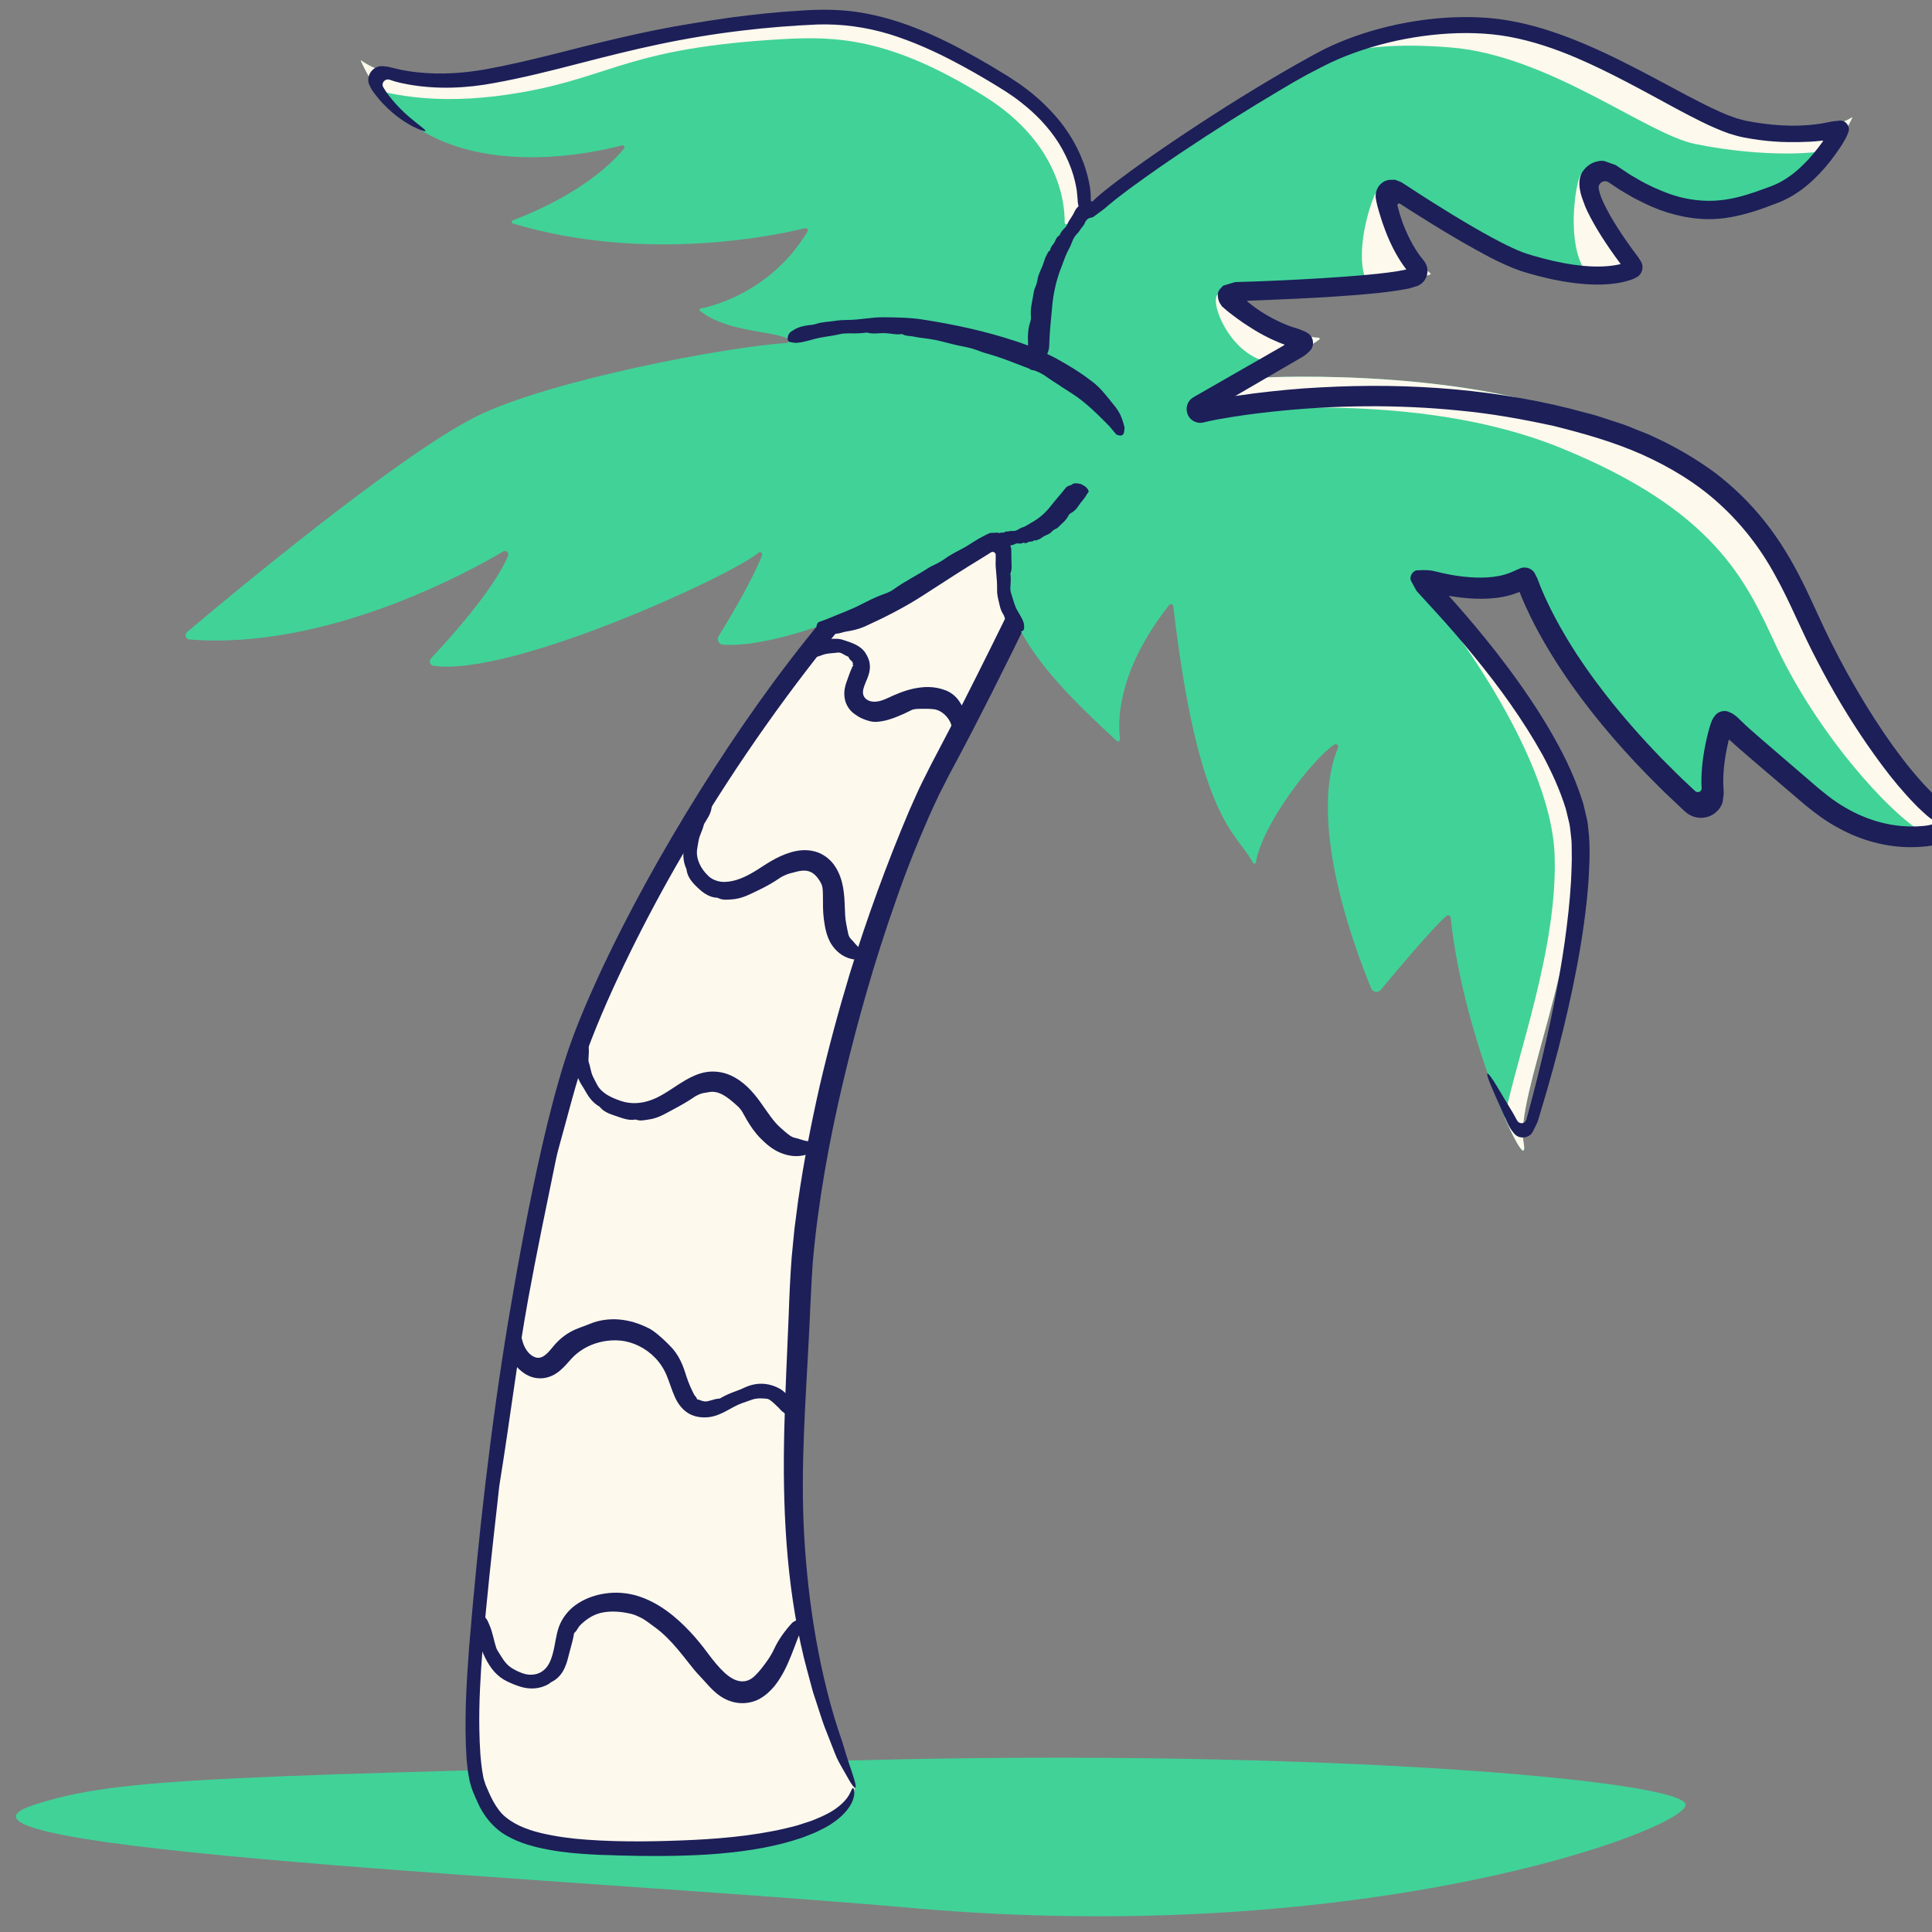 <?xml version="1.0" encoding="UTF-8"?><svg id="a" xmlns="http://www.w3.org/2000/svg" viewBox="0 0 300 300"><rect x="0" y="0" width="300" height="300" fill="#808080" stroke="none"/><path d="M261.733,280.253c0,3.822-49.426,22.266-119.965,16.032-52.214-4.614-157.886-9.112-136.477-16.032,13.561-4.383,28.144-4.326,128.221-6.921,70.791-1.835,128.221,3.098,128.221,6.921Z" fill="#41d298"/><path d="M132.721,277.626s.736,8.505-26.888,9.426-29.136-3.514-31.671-9.426c-4.351-10.147,5.613-89.934,15.199-115.919,9.586-25.986,43.33-81.659,71.73-91.494l7.495,4.263s-12.772,27.08-22.616,44.922c-9.845,17.842-21.338,57.299-22.268,81.322-.93,24.023-4.248,49.615,9.019,76.907Z" fill="#fef9ed"/><path d="M131.972,274.257c-.204-.628-.396-1.216-.596-1.83-.195-.614-.355-1.269-.601-1.993-1.805-5.129-3.086-10.444-4.049-15.839-.957-5.4-1.565-10.901-1.874-16.499-.274-5.16-.217-10.345-.016-15.485.168-4.43.448-8.888.68-13.351.255-4.462.387-8.987.689-13.26.84-9.474,2.558-18.949,4.779-28.291,2.227-9.344,4.858-18.615,8.059-27.668,1.564-4.541,3.335-9,5.258-13.368.501-1.08.978-2.177,1.499-3.244l1.613-3.169c1.147-2.14,2.292-4.285,3.408-6.439,4.465-8.618,8.724-17.321,12.886-26.067l3.49-7.392,1.787-3.826.671-1.438.334-.716.166-.357c.068-.072-.062-.082-.1-.121l-.173-.097-2.666-1.496-3.569-1.987-2.156-1.205c-.113-.051-.223-.153-.339-.163l-.36.144-.713.285-1.096.44-.977.395-.942.461-1.878.93c-1.19.718-2.44,1.349-3.578,2.14-4.656,3.02-8.879,6.594-12.832,10.406-3.952,3.818-7.622,7.901-11.122,12.111-6.989,8.436-13.27,17.419-19.073,26.686-5.779,9.283-11.124,18.846-15.716,28.79-1.897,4.161-3.705,8.374-5.103,12.757-1.389,4.372-2.511,8.806-3.544,13.257-2.035,8.908-3.7,17.887-5.218,26.891-2.823,16.984-4.747,34.099-6.169,51.287-.415,5.667-.767,11.431-.377,17.257l.175,1.679c.072.562.194,1.134.291,1.701.155.559.339,1.219.552,1.71.209.506.429,1.017.669,1.536.877,2.08,2.528,4.144,4.627,5.279,2.077,1.17,4.317,1.74,6.525,2.139,2.216.424,4.439.601,6.659.724,1.365.095,2.739.082,4.095.158,4.648.126,9.267.128,13.924-.155,4.64-.328,9.311-.912,13.813-2.362.975-.267,1.925-.717,2.878-1.08.924-.465,1.858-.877,2.67-1.478,1.644-1.094,2.996-2.631,3.276-4.169.088-.482.06-.837-.01-1.033-.062-.207-.155-.212-.219-.167-.153.08-.228.707-.951,1.651-.843,1.038-2.023,1.874-3.345,2.509-.645.338-1.361.586-2.037.885-.717.235-1.436.47-2.156.706-5.183,1.425-10.68,2-16.177,2.275-5.51.253-11.088.366-16.546-.029-2.44-.162-4.856-.493-7.167-1.038-2.306-.549-4.479-1.443-5.989-2.925-.726-.771-1.303-1.69-1.807-2.743-.248-.528-.493-1.083-.735-1.658-.143-.301-.163-.504-.256-.758l-.118-.362-.08-.419c-.429-2.249-.531-4.74-.584-7.187-.076-4.068.166-8.347.496-12.495.621-7.651,1.47-15.287,2.339-22.97.115-1,.204-2.045.357-2.993,1.522-9.351,2.678-18.936,4.376-28.332,1.318-7.225,2.835-14.488,4.32-21.723.131-.639.304-1.32.475-1.941,1.385-4.906,2.596-10.018,4.302-14.758,1.921-5.222,4.257-10.393,6.749-15.48,2.503-5.088,5.188-10.107,8.057-15.023,7.182-12.257,15.293-24.022,24.252-34.99,2.535-3.068,5.223-6.026,7.981-8.877,2.483-2.521,5.072-4.929,7.775-7.182,2.723-2.222,5.547-4.298,8.496-6.118l1.958-1.136c.654-.376,1.338-.674,2.005-1.016.665-.354,1.353-.631,2.044-.9l.421-.17.068-.032c.036-.032.067.01.102.02l3.942,2.208.896.502.125.063c.142.025.016.139.002.22l-3.885,8.196-4.099,8.491c-2.749,5.651-5.536,11.281-8.378,16.873-1.422,2.795-2.853,5.584-4.32,8.346-.735,1.363-1.444,2.827-2.16,4.248-.714,1.43-1.316,2.898-1.975,4.345-3.478,8.207-6.542,16.633-9.177,25.162-1.747,5.774-3.32,11.606-4.69,17.486-1.337,5.888-2.486,11.82-3.347,17.794l-.579,4.426-.433,4.45c-.224,2.979-.359,5.973-.457,8.904-.232,5.897-.549,11.81-.684,17.741-.293,11.842.232,23.854,3.029,35.449.291,1.2.63,2.388.943,3.582l.483,1.787.574,1.761c.391,1.171.748,2.353,1.169,3.513l1.349,3.447c.188.467.372.982.586,1.455.224.468.446.907.648,1.245.782,1.311,1.867,3.504,2.225,3.431.302-.063-.342-1.93-.817-3.334Z" fill="#1c1f58"/><path d="M56.013,9.393c-.009-.021.01-.046.028-.032.895.677,6.826,4.662,19.705,2.385,14.045-2.482,26.041-7.869,49.68-9.228,8.245-.474,16.092.988,30.768,10.101,11.822,7.34,12.586,16.861,12.54,19.632-.004.257.305.388.477.196,3.231-3.627,21.057-16.031,35.546-23.826,6.407-3.447,16.461-6.097,26.483-5.291,15.3,1.231,31.973,14.346,39.497,15.87,11.277,2.284,16.122-.5,16.844-.975.028-.018.062.011.048.042-.583,1.263-4.986,10.082-12.006,12.653-6.33,2.318-14.38,5.89-28.585-5.447-.014-.011-.034-.001-.033.016.046.9.547,15.19,7.598,16.158.192.026.14.238-.004.368-1.052.947-3.923,3.801-18.136-.587-5.934-1.832-17.075-10.182-20.538-12.165-.193-.11-.425.035-.416.257.092,2.165.419,9.271,5.274,12.731.063.045-.278.52-.347.555-1.394.706-10.999,3.789-29.405,2.988-.089-.004-.155.093-.102.165.835,1.147,7.528,6.325,13.816,6.481.163.004.227.204.094.298l-8.329,5.641c-.104.071-.052.234.074.228,4.469-.194,40.773-1.347,59.264,11.128,21.305,14.373,21.017,18.019,25.627,27.972,6.692,14.446,16.375,28.016,21.984,30.065.324.118.322.576-.002.695-3.326,1.225-12.336,3.311-21.982-4.996-11.703-10.079-10.581-9.032-13.654-12.063-.184-.182-.495-.114-.579.131-.622,1.814-2.533,8.058-1.425,13.378.172.826-.79,1.4-1.419.837-23.202-20.752-26.372-34.099-26.799-37.008-.037-.253-.33-.354-.528-.192-5.937,4.885-14.897,1.193-17.317.147-.095-.041-.57.678-.495.749,3.331,3.156,24.992,24.449,25.562,41.108.614,17.959-9.508,39.675-8.245,46.794,1.247,7.03-9.351-15.664-11.314-34.871-.032-.315-.392-.467-.637-.267-1.9,1.548-7.876,8.668-10.207,11.475-.43.518-1.26.391-1.514-.232-5.522-13.545-8.872-28.387-5.132-37.358.15-.359-.265-.703-.588-.487-3.339,2.237-11.166,12.311-12.167,18.29-.04.24-.354.283-.463.066-2.297-4.561-8.448-6.047-12.365-39.845-.036-.312-.439-.431-.633-.185-8.192,10.389-7.995,18.25-7.634,20.83.04.289-.315.46-.53.262-10.887-10.009-17.992-17.786-18.247-29.56-.011-.496-.534-.808-.963-.56-5.012,2.895-29.932,16-41.916,15.195-.652-.044-1.014-.777-.672-1.333,1.573-2.553,5.272-8.72,6.728-12.53.136-.357-.295-.658-.58-.404-3.726,3.316-38.257,19.307-50.433,17.549-.545-.079-.765-.752-.387-1.152,2.511-2.664,9.857-10.721,11.965-15.941.19-.469-.318-.914-.753-.656-5.092,3.015-27.334,15.374-48.712,13.661-.584-.047-.815-.785-.368-1.163,5.984-5.052,32.901-27.537,45.028-33.524,11.326-5.592,39.035-10.815,48.048-11.351.383-.023.49-.542.142-.705-2.613-1.223-9.391-.98-13.596-4.295-.13-.103-.08-.316.083-.348,2.025-.395,10.985-2.625,16.632-11.954.162-.268-.082-.606-.386-.531-4.279,1.063-24.622,5.485-45.353-.715-.245-.073-.262-.421-.022-.509,2.704-.997,11.962-4.749,17.273-11.133.192-.23-.032-.575-.322-.498-5.266,1.4-31.548,7.226-40.569-13.18Z" fill="#41d298"/><path d="M253.488,41.21c.192.026-.411.795-.555.925-.536.482-1.68,1.423-4.541,1.656-6.141-2.109-3.651-16.862-2.811-16.691,0,0,3.473,13.502,7.907,14.111Z" fill="#fef9ed"/><path d="M214.371,29.381c-.612-1.741-5.455,12.11-1.104,15.726,2.239-.721,8.405-2.272,8.836-2.49.07-.035.074-.127.01-.172-2.869-2.045-7.668-12.852-7.742-13.064Z" fill="#fef9ed"/><path d="M201.339,10.899c6.407-3.447,13.871-4.34,23.893-3.534,15.3,1.231,30.452,13.464,37.976,14.988,11.278,2.285,19.843,1.369,20.565.894.028-.018.453-2.732.439-2.702-.44.954-3.059,6.209-7.334,9.836,6.288-3.081,10.205-10.928,10.753-12.115.014-.031-.019-.061-.047-.042-.722.475-5.567,3.26-16.845.975-7.524-1.524-24.197-14.64-39.497-15.87-10.022-.806-20.076,1.843-26.483,5.291-7.151,3.847-15.113,8.816-21.733,13.3,5.839-3.833,12.358-7.816,18.315-11.021Z" fill="#fef9ed"/><path d="M81.126,14.318c14.043-2.494,16.643-6.877,40.282-8.235,8.245-.474,16.693-.298,31.369,8.814,11.822,7.34,12.586,16.861,12.54,19.632-.004.258.305.388.477.196.565-.634,1.583-1.54,2.943-2.638.013-2.96-.935-12.263-12.541-19.469-14.676-9.112-22.523-10.575-30.768-10.101-23.639,1.359-35.635,6.746-49.68,9.228-12.851,2.271-18.784-1.691-19.699-2.381-.019-.015-.041.012-.031.034.779,1.76,1.693,3.313,2.704,4.702,3.175.683,10.217,2.382,22.405.217Z" fill="#fef9ed"/><path d="M244.822,130.558c-.447-13.083-13.906-33.178-24.525-41.745,0,0,.268,1.442-.894.94-.095-.041-.17.083-.095.154,3.331,3.156,21.525,26.27,22.095,42.929.487,14.253-5.783,30.865-7.762,40.675,2.011,4.667,3.439,6.678,2.935,3.839-1.263-7.119,8.859-28.834,8.245-46.794Z" fill="#fef9ed"/><path d="M303.46,127.773c-5.609-2.048-15.293-15.619-21.985-30.066-4.611-9.953-4.323-13.599-25.627-27.972-18.491-12.475-54.796-11.322-59.264-11.128-.126.005-.178-.157-.074-.228l8.329-5.641c.133-.094.069-.294-.094-.298-3.703-.092-11.118-4.872-13.823-6.599-2.172-.12-1.875-.104-1.927-.025-1.129,1.718,2.675,10.314,8.965,10.471.163.004,3.594-1.364,3.461-1.27l-8.329,5.641c-1.28-.489-6.336,3.356-6.21,3.354,4.72-.051,32.975-3.627,55.494,5.549,23.8,9.698,28.685,20.507,33.296,30.46,6.261,13.516,17.527,26.228,23.238,29.492,1.952-.211,3.517-.667,4.542-1.044.319-.117.329-.58.009-.697Z" fill="#fef9ed"/><path d="M174.569,66.889c.016-.193.082-.4.035-.584-.165-.652-.376-1.295-.645-1.91-.302-.587-.673-1.136-1.107-1.639-.201-.23-.388-.474-.574-.719l-.585-.703c-.66-.819-1.394-1.586-2.241-2.185-1.787-1.394-3.725-2.541-5.674-3.614-1.989-1-4.009-1.915-6.11-2.572-4.698-1.552-9.468-2.577-14.275-3.326-2.003-.331-4.09-.343-6.12-.372-1.936-.033-3.815.428-5.752.417-.638.01-1.286.044-1.918.151-.968.148-1.969.152-2.907.469-.144.049-.29.095-.441.111-1.032.117-2.078.238-2.988.811-.389.244-.825.442-.944,1.123-.073.437.039.687.362.765.366.086.738.146,1.084.119,1.217-.092,2.342-.559,3.528-.784,1.056-.207,2.13-.319,3.178-.571.434-.096.901-.118,1.356-.117.841.025,1.669.014,2.487-.081.107-.014.215-.054.321-.026,1.035.286,2.036-.002,3.042.096.777.048,1.53.263,2.306.128.069-.014.139.015.203.049.506.284,1.036.206,1.568.319,1.181.261,2.403.311,3.597.564,1.487.329,2.942.783,4.449,1.042.425.072.835.204,1.252.307.736.21,1.428.551,2.174.737,2.593.709,5.029,1.805,7.584,2.709.449.162.87.384,1.278.627l1.173.807c.542.343,1.08.687,1.605,1.052.527.361,1.094.674,1.62,1.039,2.142,1.374,3.924,3.19,5.724,4.999l1.023,1.215c.071.082.145.185.269.2.24.031.472.195.773.003.255-.162.272-.44.29-.657Z" fill="#1c1f58"/><path d="M161.132,57.33c.131-.066.31-.122.385-.197.536-.538.905-1.048.937-1.591.016-.251.129-.498.223-.739.17-.416.257-.838.249-1.269.051-1.889.254-3.802.44-5.772.177-2.225.686-4.426,1.522-6.493.332-.869.618-1.765,1.078-2.581.45-.759.573-1.679,1.236-2.333.215-.216.394-.454.548-.703.234-.382.61-.686.741-1.122.02-.067.043-.134.092-.185.332-.354.689-.684.663-1.234-.009-.235.043-.448-.405-.887-.286-.284-.523-.423-.745-.388-.249.039-.473.097-.619.206-.51.383-.654.978-.967,1.471-.285.439-.606.861-.796,1.353-.079.203-.223.382-.388.545-.301.301-.587.614-.741.993-.02.05-.016.112-.073.142-.554.29-.575.847-.882,1.261-.229.323-.539.618-.557,1.041-.002.037-.033.064-.073.084-.32.158-.334.458-.481.694-.323.523-.414,1.145-.659,1.703-.294.702-.663,1.383-.768,2.156-.027.218-.104.42-.157.629-.093.373-.313.705-.378,1.089-.204,1.343-.612,2.634-.472,4.048.047.493-.188.923-.293,1.385-.132.627-.185,1.273-.177,1.919.076,1.284-.105,2.53.12,3.798l.064.779c.006.053.001.115.09.156.171.08.253.207.61.212.301.004.485-.096.632-.17Z" fill="#1c1f58"/><path d="M168.163,75.339c-.12-.063-.269-.164-.353-.183-.597-.138-1.065-.171-1.307.045-.11.101-.266.153-.427.195-.274.077-.492.214-.647.422-.683.908-1.481,1.722-2.212,2.689-.828,1.087-1.852,1.983-3.013,2.623-.486.265-.929.622-1.472.775-.506.145-.875.614-1.473.545-.196-.023-.377-.006-.543.043-.257.07-.573-.019-.783.166-.033.028-.067.052-.111.049-.303-.019-.605-.068-.767.3-.069.156-.165.252-.063.862.062.391.141.654.281.791.154.154.3.279.422.313.422.121.706-.158,1.053-.243.308-.081.644-.103.915-.283.112-.074.258-.078.411-.062.281.033.553.036.77-.09.028-.016.047-.057.091-.035.434.222.63-.106.951-.149.248-.031.539.013.688-.23.013-.022.041-.016.073,0,.251.13.354-.049.525-.085.378-.079.64-.383.973-.552.417-.207.887-.33,1.198-.725.088-.109.208-.166.312-.247.185-.146.443-.173.608-.354.583-.61,1.273-1.064,1.669-1.902.142-.285.435-.372.67-.537.314-.227.59-.504.805-.85.422-.679.995-1.171,1.36-1.878l.269-.391c.017-.027.045-.052,0-.132-.089-.156-.097-.27-.349-.523-.213-.213-.384-.298-.518-.369Z" fill="#1c1f58"/><path d="M149.005,113.808c.156-.07.362-.127.452-.259.73-.923.811-2.343.262-3.334-.246-.46-.489-.912-.777-1.336-.494-.73-1.199-1.312-2.027-1.654-1.882-.744-3.571-.601-5.077-.292-1.482.328-2.806.906-3.949,1.44-1.249.595-2.404.857-3.3.245-.397-.255-.642-.748-.581-1.278.047-.576.355-1.233.649-1.944.241-.594.462-1.292.415-2.056-.033-.76-.355-1.459-.756-2.053-.394-.562-.962-.953-1.549-1.237-.596-.282-1.205-.479-1.87-.693-.421-.133-.864-.183-1.296-.168-.653.025-1.337-.047-1.94.21-.091.04-.184.078-.283.087-.678.061-1.372.157-1.868.678-.211.223-.46.398-.39,1.038.046.409.174.652.405.738.26.095.512.167.726.155.75-.039,1.354-.424,2.032-.556.603-.115,1.197-.12,1.749-.203.231-.038.469.024.677.113.329.17.613.37.93.493.041.016.097.01.118.062.159.518.565.582.656.9.064.244-.063.395.103.487.013.01-.007.024-.036.035-.222.066-.121.171-.226.365-.21.396-.44,1.113-.81,2.118-.112.316-.222.685-.289,1.11-.07.446-.075.959.014,1.429.153.959.713,1.839,1.487,2.398.412.294.797.546,1.214.722.369.155.734.296,1.116.396.386.1.79.148,1.135.124,1.256-.088,2.245-.44,3.071-.758.808-.322,1.53-.648,2.249-1.022.506-.264,1.064-.229,1.571-.241.687-.013,1.335-.016,1.975.059,1.186.129,2.32,1.196,2.709,2.353.064.249.087.505.073.764.004.055-.019.111.055.176.143.125.182.298.512.437.278.118.493.036.669-.046Z" fill="#1c1f58"/><path d="M133.895,147.549c-.129-.091-.241-.258-.335-.303-.669-.437-.932-.99-1.419-1.428-.216-.209-.352-.503-.416-.769l-.163-.763-.175-.934c-.302-1.469-.09-3.399-.483-5.609-.204-1.075-.558-2.203-1.252-3.242-.683-1.045-1.783-1.896-2.978-2.245-1.362-.405-2.684-.248-3.816.072-1.141.331-2.159.824-3.116,1.376-.973.555-1.817,1.18-2.703,1.691-.882.524-1.793.975-2.732,1.258-.782.226-1.576.351-2.35.263-.766-.109-1.512-.418-2.05-.98-1.017-.986-1.867-2.48-1.666-4.033.072-.499.162-.979.259-1.48.145-.764.561-1.446.749-2.217.032-.119.068-.238.13-.345.438-.73.946-1.417,1.097-2.324.064-.39.204-.77-.198-1.309-.258-.345-.506-.462-.782-.319-.309.161-.601.35-.809.59-.736.843-1.1,1.935-1.549,2.998-.398.95-.79,1.975-.846,3.083-.032.447-.091.95-.148,1.43-.089.89-.016,1.822.336,2.684.043.113.117.218.131.339.113,1.221,1.034,2.195,1.989,3.051.733.678,1.702,1.284,2.734,1.316.091.003.182.044.265.083.673.327,1.415.208,2.078.17,1.492-.105,2.692-.757,3.799-1.279,1.381-.648,2.687-1.389,3.624-2.051.282-.197.596-.328.894-.466.536-.251,1.105-.324,1.597-.479,1.801-.485,2.853-.078,3.86,1.689.348.621.321,1.412.331,2.174.008,1.049-.019,2.236.141,3.475.169,1.224.371,2.508,1.068,3.737.711,1.184,1.798,2.114,3.161,2.438.553.147,1.161.183,1.737.039.116-.033.256-.064.319-.172.118-.224.325-.404.177-.727-.127-.273-.351-.382-.488-.481Z" fill="#1c1f58"/><path d="M125.999,177.357c-.152-.028-.329-.14-.447-.143-.874-.078-1.428-.408-2.125-.533-.321-.061-.628-.244-.893-.443-.471-.346-.813-.669-1.333-1.12-1.083-.936-2.021-2.425-3.143-3.994-1.147-1.586-2.586-3.249-4.674-4.17-1.164-.518-2.518-.68-3.734-.48-1.225.204-2.277.716-3.22,1.258-1.876,1.098-3.468,2.414-5.305,3.075-1.483.557-3.196.681-4.733.139-1.404-.482-2.935-1.133-3.671-2.509-.242-.436-.454-.883-.67-1.32-.324-.684-.377-1.441-.614-2.138-.04-.108-.072-.22-.066-.335.01-.797.157-1.516-.015-2.311-.067-.351-.047-.694-.552-1.127-.327-.282-.589-.365-.83-.147-.279.241-.508.535-.644.858-.446,1.156-.268,2.42-.056,3.592.176,1.059.483,2.136,1.102,3.051.249.379.477.794.717,1.204.437.755,1.031,1.456,1.775,1.938.097.063.211.107.282.199.729.91,1.885,1.171,2.913,1.537.8.284,1.671.564,2.552.411.077-.013.16.005.237.034.616.21,1.252.043,1.869-.047,1.431-.179,2.572-.908,3.614-1.455,1.318-.699,2.488-1.356,3.455-2.031.274-.198.566-.307.839-.439.493-.225.97-.223,1.385-.316.741-.147,1.453-.023,2.233.406.776.419,1.559,1.093,2.371,1.838.571.523.897,1.288,1.321,2.015.574.982,1.254,1.993,2.141,2.893.436.441.9.871,1.405,1.259.51.396,1.095.745,1.69.992,1.191.496,2.541.705,3.834.342.534-.131,1.054-.367,1.498-.699.089-.07.206-.137.215-.266.021-.246.151-.475-.095-.734-.209-.217-.458-.242-.63-.282Z" fill="#1c1f58"/><path d="M79.539,207.247c-.107.16-.264.31-.308.493-.158.646-.245,1.35-.137,2.118.055.384.158.776.331,1.169.182.409.427.789.735,1.127.565.616,1.248,1.211,2.182,1.583.799.325,1.804.379,2.63.146.851-.222,1.507-.649,1.991-1.062,1.055-.921,1.632-1.769,2.196-2.276.6-.561,1.296-1.049,2.062-1.43,1.535-.761,3.318-1.113,5.091-.951,1.997.187,4.009,1.182,5.477,2.738.734.783,1.323,1.685,1.739,2.699.428,1.029.748,2.162,1.25,3.287.406.933,1.054,1.882,2.004,2.499.951.617,2.126.785,3.182.677,2.056-.195,3.564-1.583,5.245-2.175l1.615-.568c.397-.129.802-.175,1.185-.182.409-.011.674.028,1.039.06.108.003.216.038.314.082.676.388,1.098.92,1.549,1.314.207.2.299.41.836.791.35.256.612.362.848.013.254-.377.394-.914.292-1.411-.157-.891-.729-1.57-1.349-2.04-.631-.477-1.351-.761-2.11-.944-1.453-.329-2.766-.035-3.856.481-.448.218-.916.396-1.367.558-.825.296-1.598.642-2.229,1.004-.081.049-.156.116-.252.122-.932.043-1.638.502-2.311.448-.519-.065-.777-.277-1.136-.324-.034-.005-.058-.034-.068-.075-.06-.316-.298-.403-.456-.719-.328-.656-.812-1.64-1.189-2.835-.232-.735-.502-1.598-.931-2.448-.419-.833-.956-1.606-1.614-2.249-.371-.359-.717-.738-1.102-1.076-.686-.595-1.364-1.226-2.188-1.643-1.426-.724-2.979-1.219-4.571-1.355-1.582-.128-3.17.084-4.58.683-.983.414-2.014.693-2.958,1.216-.635.35-1.226.784-1.764,1.274-.555.508-.965,1.03-1.348,1.485-.762.924-1.47,1.427-2.205,1.262-.382-.074-.798-.32-1.139-.668-.342-.34-.612-.786-.838-1.308-.169-.435-.288-.912-.402-1.406-.024-.1-.039-.222-.14-.289-.195-.132-.316-.377-.671-.34-.3.032-.45.263-.57.443Z" fill="#1c1f58"/><path d="M123.555,251.653c-.196.122-.425.202-.582.375-1.118,1.235-2.094,2.559-2.777,4.047-.301.655-.67,1.256-1.056,1.8-.663.937-1.319,1.781-1.939,2.357-1.288,1.258-2.924,1.157-4.738-.539-.876-.812-1.699-1.838-2.519-2.931-.836-1.129-1.755-2.287-2.753-3.348-2.232-2.387-4.928-4.585-8.169-5.594-1.639-.5-3.359-.635-5.018-.387-1.659.226-3.278.825-4.663,1.818-1.145.842-2.068,2.028-2.557,3.379-.471,1.349-.569,2.699-.892,3.921-.285,1.146-.689,2.205-1.534,2.857-.82.668-2.042.81-3.091.457-.693-.228-1.354-.551-1.949-.95-.91-.618-1.414-1.607-2.03-2.572-.088-.153-.185-.304-.236-.476-.384-1.164-.543-2.394-1.082-3.603-.232-.521-.394-1.097-1.066-1.407-.431-.198-.698-.127-.803.283-.119.461-.2.943-.181,1.416.074,1.664.652,3.33,1.459,4.941.364.722.797,1.425,1.362,2.068.59.668,1.305,1.199,2.09,1.562.644.308,1.332.59,2.051.802,1.299.398,2.923.392,4.33-.449.175-.119.336-.267.523-.353.919-.461,1.579-1.306,1.953-2.154.386-.85.549-1.677.741-2.398.294-1.127.586-2.077.693-2.869.01-.069.048-.138.1-.188.414-.368.538-.851.92-1.209.787-.765,1.811-1.521,3.09-1.847,1.6-.387,3.29-.221,4.844.153.47.121.917.327,1.36.542.798.382,1.486.97,2.231,1.502,1.305.944,2.486,2.151,3.59,3.468.555.657,1.098,1.337,1.638,2.033.554.712,1.154,1.462,1.824,2.157.946.972,1.786,2.119,3.048,3.005.847.587,1.907,1.037,3.036,1.126,1.115.092,2.265-.148,3.209-.688,1.866-1.085,2.924-2.734,3.764-4.302.831-1.613,1.398-3.213,2.004-4.807l.783-1.975c.052-.135.123-.288.087-.428-.07-.27-.005-.627-.325-.785-.27-.134-.551.052-.77.188Z" fill="#1c1f58"/><path d="M127.249,97.954c.144.093.286.235.435.268,1.055.235,2.106.309,3.058.003.44-.136.901-.209,1.358-.284.779-.149,1.54-.378,2.256-.692,3.106-1.416,6.131-2.955,8.971-4.791,1.594-1.027,3.183-2.052,4.772-3.076l2.387-1.507,2.203-1.356.708-.443c.248-.124.466-.384.766-.382.306.008.494.318.45.6.007.284.005.577-.005.869l-.004.104c-.014.282-.005.543.016.813l.092,1.102c.074.748.127,1.494.115,2.278-.014.517.047,1.044.172,1.556.194.774.3,1.615.741,2.298.063.107.133.209.173.326.262.807.582,1.593,1.264,2.123.298.22.554.492,1.198.354.412-.089.628-.26.645-.544.02-.319.011-.628-.075-.884-.285-.904-.888-1.596-1.231-2.41-.31-.725-.476-1.465-.719-2.19-.1-.302-.12-.638-.097-.973.03-.61.092-1.23.017-1.853-.011-.08-.044-.166-.01-.247.079-.189.124-.375.149-.56.012-.092.021-.187.026-.281l.005-.141-.004-.253c-.017-.713-.056-1.42-.043-2.151l-.012-.271c-.004-.071-.001-.151-.009-.216l-.048-.158-.098-.32c-.067-.214-.138-.429-.217-.639-.04-.104-.08-.211-.125-.309-.055-.071-.116-.146-.198-.217-.158-.145-.37-.281-.605-.359-.083-.028-.158-.083-.223-.139-.279-.226-.499-.325-.813-.287-.3.01-.605.047-.9.036-.377.11-.822.38-1.233.584-.419.22-.836.449-1.254.719l-.574.358-.307.2c-.205.133-.412.26-.625.378-1.061.593-2.17,1.09-3.146,1.824-.274.207-.579.362-.872.535-.522.31-1.103.513-1.616.84-1.785,1.171-3.7,2.081-5.45,3.359-.619.444-1.352.653-2.051.922-.939.382-1.857.817-2.761,1.29-1.78.945-3.676,1.592-5.529,2.386l-1.175.431c-.08.031-.176.056-.216.161-.078.203-.256.344-.173.692.07.294.279.421.441.525Z" fill="#1c1f58"/><path d="M232.883,171.706c.227.512.447,1.007.666,1.5.294.61.566,1.315.914,1.911.173.295.364.543.543.761.182.228.356.427.656.57.572.299,1.447.215,1.972-.236.11-.106.205-.189.281-.322l.229-.432c.152-.293.303-.596.448-.905.071-.16.147-.3.209-.48l.175-.583.345-1.169.927-3.133c.599-2.096,1.186-4.2,1.729-6.321,1.098-4.239,2.086-8.53,2.904-12.886.814-4.357,1.47-8.779,1.789-13.297.121-2.28.25-4.508.071-6.901l-.191-1.831c-.069-.61-.25-1.176-.372-1.766-.147-.579-.252-1.181-.437-1.742l-.573-1.677c-1.471-4.092-3.515-7.833-5.729-11.407-2.227-3.568-4.662-6.958-7.207-10.22-2.118-2.697-4.324-5.322-6.599-7.878l-.427-.479-.197-.221h.003s-.01-.02-.01-.02c-.005-.012-.008-.02-.009-.026-.006-.021.046-.001.05.006l.01.007.878.139,1.033.134c1.387.156,2.805.228,4.261.14,1.453-.092,2.959-.336,4.454-.924l.279-.111c.009-.004.079-.032.037-.015-.068.025-.048.017-.048.017h0s0,0,0,0v-.002s.006,0,.006,0h.001s-.004-.009-.004-.009l.074.188c.105.262.203.529.317.783.225.511.431,1.032.671,1.528.456,1.008.953,1.982,1.45,2.954,3.309,6.228,7.434,11.892,11.964,17.153,2.267,2.631,4.647,5.154,7.109,7.587.604.62,1.232,1.215,1.864,1.805l.943.89.843.798c.293.293.595.557.907.787.631.408,1.189.574,1.868.622.666.026,1.358-.136,1.949-.48.589-.341,1.079-.857,1.363-1.426.154-.279.243-.569.273-.951.034-.368.123-.69.111-1.096l-.073-1.461.006-.743c.015-.498.044-.999.089-1.502.092-1.006.245-2.018.446-3.026l.253-1.165.038-.162c.004-.057.049-.117.11-.104.054.016.085.068.131.102l1.325,1.187,2.073,1.789,4.134,3.529,4.131,3.525c1.489,1.211,3.024,2.386,4.734,3.323,3.36,1.939,7.256,3.135,11.212,3.211.493.01.987-.011,1.481-.018.509-.028.949-.071,1.513-.12,1.607-.245,3.272-.545,4.527-1.077.753-.217,1.024-.59,1.392-.913l.333-.491c.1-.162.171-.591.129-.777-.102-.271-.206-.517-.361-.805l-1.485-1.41-2.079-1.375c-.157-.108-.378-.245-.483-.328l-.229-.211-.459-.421c-.624-.538-1.193-1.187-1.789-1.784-1.147-1.267-2.261-2.586-3.313-3.969-2.114-2.757-4.062-5.673-5.89-8.664-1.823-2.995-3.533-6.066-5.102-9.206-1.581-3.12-2.946-6.377-4.573-9.635-1.618-3.243-3.506-6.422-5.799-9.31-2.286-2.892-4.952-5.488-7.887-7.708-2.972-2.167-6.151-4.015-9.469-5.524-.815-.412-1.68-.697-2.517-1.051-.848-.324-1.678-.706-2.541-.98l-2.585-.84c-.859-.29-1.723-.56-2.598-.768-13.494-3.755-27.574-4.768-41.456-4.005-3.477.167-6.943.518-10.401.945-1.729.223-3.453.477-5.177.785-.861.149-1.724.32-2.595.513l-.7.18-.044.011c.122.414-.304-.918.268.929.003.008.002.016.002.016,0,0,.017-.009.006-.007l.005.005c-.104-.174.921,1.581.496.832l.035-.02.07-.041.28-.163,1.12-.653,8.967-5.225,4.964-2.889c.517-.326.88-.681,1.182-1.006.302-.362.452-.937.347-1.466-.223-1.188-1.216-1.411-2.306-1.853-1.444-.405-2.037-.714-2.872-1.08-.397-.189-.793-.383-1.181-.595-.194-.1-.395-.211-.577-.317l-.351-.201c-.937-.558-1.848-1.197-2.721-1.909-.053-.046-.112-.087-.159-.138-.046-.073.04-.137.107-.118l.41-.013.824-.028,1.668-.063,4.967-.221c3.665-.185,7.331-.394,11.002-.739,1.837-.167,3.67-.374,5.53-.717l.699-.138c.26-.069.565-.176.845-.262.589-.127,1.116-.485,1.456-.974.349-.484.511-1.094.457-1.686-.04-.605-.345-1.139-.742-1.607l-.333-.411-.253-.351c-.173-.23-.328-.477-.485-.721-.314-.49-.597-1.004-.869-1.525-.266-.525-.517-1.061-.748-1.608l-.274-.673-.213-.571c-.275-.766-.51-1.552-.708-2.352-.104-.188.025-.464.253-.438.196.054.347.206.524.304l1.03.664,3.657,2.294c1.459.896,2.929,1.777,4.412,2.64,2.996,1.688,5.943,3.424,9.313,4.604,3.309,1.015,6.701,1.811,10.202,2.038,1.746.112,3.522.066,5.282-.274.399-.077.956-.213,1.479-.389.26-.088.518-.178.742-.304.24-.108.455-.242.634-.432.361-.372.542-.92.487-1.435-.036-.527-.39-.936-.675-1.389-.625-.827-.958-1.286-1.404-1.909-.42-.591-.833-1.188-1.233-1.791-.799-1.207-1.559-2.441-2.227-3.71-.729-1.419-1.068-2.2-1.26-3.271-.08-.535.37-1.045.896-1.088.263-.03.526.06.734.218l.653.437.981.656c.372.233.839.493,1.255.739.842.52,1.733.96,2.628,1.393,3.034,1.478,6.403,2.4,9.835,2.444,3.444.024,6.781-.985,9.87-2.168.757-.287,1.599-.579,2.357-.988.777-.382,1.496-.858,2.198-1.349,1.382-1.016,2.611-2.208,3.723-3.485.547-.646,1.08-1.304,1.571-1.991.486-.681,1.168-1.638,1.61-2.487.256-.447.383-.821.523-1.228.097-.418-.072-.936-.418-1.254-.354-.349-.812-.395-1.21-.325-.406.039-.888.079-1.404.187-.303.075-.603.125-.904.183-.298.062-.626.103-.83.134-.467.064-.936.119-1.407.155-.942.075-1.889.115-2.837.097-1.897-.02-3.794-.217-5.674-.525l-1.406-.257-1.338-.362c-.882-.312-1.771-.629-2.635-1.039-1.744-.764-3.446-1.67-5.152-2.557-6.798-3.614-13.593-7.452-21.016-9.915-3.244-1.069-6.617-1.839-10.055-2.096-3.423-.237-6.861-.077-10.25.404-3.387.485-6.731,1.279-9.964,2.412-1.615.569-3.206,1.215-4.751,1.967-1.549.774-3.001,1.615-4.49,2.441-5.901,3.356-11.657,6.95-17.306,10.708-2.824,1.881-5.623,3.8-8.372,5.798-1.363,1.002-2.753,2.03-4.054,3.079-.478.372-.925.758-1.365,1.142-.215.194-.397.431-.635.584-.164.035-.263-.153-.227-.299,0-.15.007-.3-.002-.449-.006-.311-.031-.617-.059-.929-.049-.379-.077-.687-.168-1.111-.095-.543-.237-1.075-.38-1.608-.137-.534-.335-1.05-.502-1.576-.206-.511-.406-1.026-.629-1.531-.918-2.008-2.117-3.896-3.56-5.57-1.445-1.668-3.054-3.2-4.824-4.509-.871-.669-1.807-1.257-2.714-1.863l-2.769-1.679c-5.969-3.496-12.277-6.752-19.28-8.075-3.478-.68-7.093-.691-10.546-.418-3.465.203-6.924.574-10.375,1.028-2.117.305-4.255.624-6.356.979-7.214,1.162-14.315,2.96-21.324,4.744-3.507.877-7.013,1.709-10.531,2.342-3.477.613-7.025.835-10.514.46-.75-.078-1.501-.188-2.246-.332-.201-.042-.339-.06-.593-.12l-.771-.184c-.514-.115-1.075-.284-1.505-.295-.466-.074-.873-.037-1.305.161-.417.194-.772.544-.99.956-.214.414-.302.896-.214,1.327.072.424.334.809.529,1.205.288.402.561.797.878,1.169.152.187.303.376.46.547l.377.411c.506.538,1.034,1.028,1.563,1.478,1.061.898,2.151,1.605,3.18,2.132,1.329.659,1.986.805,1.853.577-.12-.248-1.053-.851-2.602-2.178-.868-.748-1.68-1.574-2.432-2.458-.35-.414-.808-.992-.951-1.218-.208-.296-.39-.592-.561-.88-.178-.291-.115-.692.131-.934.235-.256.634-.327.951-.189.329.117.613.21.982.309l.387.095.471.109.947.19c4.459.801,9.058.602,13.443-.234,4.361-.788,8.646-1.871,12.888-2.967,4.245-1.094,8.473-2.17,12.735-3.058,4.26-.894,8.552-1.602,12.866-2.11,3.839-.467,7.753-.768,11.584-.937,3.804-.121,7.553.397,11.191,1.492,3.629,1.126,7.15,2.701,10.561,4.526,1.708.908,3.395,1.866,5.062,2.866,1.68,1.015,3.3,1.985,4.774,3.158,2.299,1.775,4.377,3.924,5.937,6.407.771,1.246,1.413,2.566,1.914,3.931l.341,1.034.274,1.049c.044.175.072.353.109.529l.055.278c.036.167.063.323.086.479.063.651.139,1.292.173,1.968l.203.955c.027.185.084.255.133.358l.149.296c.094.195.161.299.234.424.071.118.111.251.377.36.267.11.389.043.547-.002l.47-.131.235-.065.34-.247.689-.509.692-.511.721-.616,1.193-.97.888-.681c.589-.456,1.191-.903,1.799-1.344,2.423-1.772,4.904-3.491,7.411-5.173,5.023-3.355,10.138-6.6,15.355-9.687,1.353-.814,2.77-1.641,4.094-2.356l2.467-1.283c.815-.417,1.602-.794,2.432-1.151,1.648-.71,3.355-1.319,5.092-1.841,3.474-1.051,7.083-1.725,10.711-2.041,3.622-.302,7.311-.235,10.806.411,3.535.657,7.024,1.828,10.405,3.277,5.216,2.232,10.248,5.046,15.41,7.842,2.61,1.38,5.2,2.796,8.217,3.884.757.24,1.664.502,2.398.634.75.146,1.509.262,2.268.371,1.522.205,3.062.324,4.613.341,1.096.008,2.281-.003,3.374-.065.514-.025,1.031-.071,1.551-.13l.195-.024c.074-.01.138-.016.111-.011l.021.004.041.007c.042.013.074-.001.083.045.006.045-.043.074-.058.095-.009.009-.008.003-.081.105l-.604.814c-.511.669-1.051,1.306-1.61,1.919-1.133,1.199-2.356,2.296-3.694,3.094-.66.423-1.358.729-2.055,1.01-.837.311-1.688.62-2.498.899-1.804.614-3.557,1.078-5.321,1.259-1.761.187-3.526.091-5.277-.257-1.756-.32-3.475-.992-5.162-1.747-.835-.413-1.679-.805-2.485-1.307l-.612-.355-.306-.177-.153-.089c-.042-.022-.105-.061-.204-.129l-2.08-1.389-1.679-.604c-.502-.137-.986-.039-1.528.115-1.064.32-1.998,1.28-2.292,2.24-.3.954-.138,2.266.368,3.625.565,1.619.849,2.016,1.22,2.78.735,1.393,1.542,2.695,2.383,3.963.421.634.853,1.255,1.291,1.871l.957,1.31c.025.016.032.061,0,.072-.034.011.02.001-.101.028-.426.095-.865.174-1.317.227-1.812.222-3.765.123-5.706-.14-2.208-.311-4.426-.832-6.619-1.485-.576-.157-1.055-.331-1.527-.5-.499-.213-.997-.4-1.509-.652-1.016-.466-2.041-.998-3.059-1.546-2.039-1.099-4.062-2.287-6.07-3.507l-3.002-1.858-2.081-1.324-2.995-1.946-.676-.272c-.109-.04-.234-.103-.329-.124l-.228.005c-.286.016-.649-.009-.871.041-.203.079-.365.1-.6.227-.319.156-.706.538-.77.654-.132.165-.266.376-.37.647-.047.148-.102.286-.143.443l-.036.598c.085.914.437,2.067.778,3.174.168.559.366,1.124.577,1.691.103.281.202.57.316.845l.216.528c.254.606.532,1.207.832,1.803.308.595.631,1.186,1,1.766.185.29.367.58.577.863l.306.426.155.192c.006.004.009.015.003.022.012,0-.026.01-.076.025l-1.231.24c-1.898.309-3.92.496-5.922.675-4.025.339-8.093.566-12.16.762l-3.139.132-2.316.076-1.158.036-.579.018-.378.112-1.485.452c-.178.198-.389.407-.542.595l-.153.252c-.018.017-.064.125-.095.257-.024.106-.016.13-.024.198-.015.233-.005.501.073.816.067.171.072.319.189.509l.37.579c.487.421.954.841,1.534,1.268.533.426,1.157.846,1.742,1.269.633.407,1.249.828,1.904,1.221l.793.457.563.302c.372.206.763.388,1.148.577.389.184.789.354,1.188.525l.6.231c-.017-.009.019.006.026.006l.024.007c.047.02.111.012.147.056.034.043.016.113-.036.133l-1.81,1.039-7.299,4.184-3.651,2.094-.912.524-.228.131-.114.066-.029.016c.161-.096-.455.228-.708.654-.296.431-.412.962-.356,1.435.057.474.255.952.703,1.359.439.42,1.197.609,1.701.515l.363-.081.049-.011.098-.023.196-.048c.233-.066.627-.133.933-.199.323-.069.654-.133.993-.19,2.685-.48,5.429-.864,8.177-1.155,9.699-1.047,19.537-1.154,29.245-.169,4.861.459,9.664,1.321,14.421,2.354,4.727,1.176,9.398,2.492,13.789,4.442,4.374,1.959,8.503,4.446,12.008,7.641,3.513,3.182,6.447,6.966,8.736,11.198,1.174,2.1,2.211,4.292,3.242,6.538,1.038,2.243,2.106,4.528,3.273,6.739,2.301,4.446,4.858,8.751,7.698,12.88,1.519,2.18,3.08,4.34,4.816,6.398.872,1.026,1.763,2.042,2.729,3.012.458.501.999.949,1.498,1.424.315.296.37.326.492.424l.343.27c.183.11.354.243.547.333l.291.133c.11.015.187.154.097.24-.39.174-.815.271-1.232.353-.209.045-.421.064-.631.094-.468.023-1,.101-1.5.09-.508.01-1.016.017-1.523-.026-.508-.014-1.013-.074-1.516-.146-4.034-.559-7.854-2.41-11.057-5.05-.535-.416-1.079-.87-1.628-1.353l-1.641-1.413-3.283-2.823-3.277-2.82-1.612-1.412-.79-.718-1.275-1.226c-.319-.238-.667-.549-.956-.647-.31-.149-.574-.29-.947-.289-.362-.012-.761.094-1.068.288-.322.187-.476.451-.681.717-.4.588-.617,1.498-.847,2.338l-.257,1.059-.177.832c-.223,1.112-.396,2.239-.502,3.379-.053.57-.087,1.144-.104,1.721l-.008.867.011.392c.002.21.071.432-.012.636-.081.201-.283.341-.496.362-.22.031-.424-.09-.567-.248l-.592-.553c-1.602-1.471-3.125-3.018-4.658-4.555-3.013-3.123-5.888-6.372-8.546-9.783-2.126-2.726-4.12-5.556-5.904-8.509-.88-1.481-1.742-2.976-2.506-4.514-.398-.762-.751-1.543-1.111-2.321l-.507-1.177-.236-.593-.342-.908-.309-.606c-.101-.211-.198-.401-.356-.546-.3-.31-.74-.522-1.181-.556-.22-.02-.438,0-.638.053-.207.069-.425.178-.637.266l-.64.277-.164.081-.162.066-.198.079c-1.056.42-2.239.631-3.446.708-1.21.077-2.449.023-3.686-.111-.31-.04-.618-.067-.93-.116l-.467-.071c-.173-.028-.265-.035-.538-.09-.936-.167-1.887-.382-2.845-.626-1.098-.192-1.849-.101-2.418-.081-.272-.033-.705.201-.929.623-.111.201-.175.433-.172.631.004.208.062.329.16.501l.528.974c.097.166.157.315.285.496l.573.628,2.233,2.446c2.104,2.294,4.147,4.646,6.111,7.059,3.944,4.808,7.591,9.872,10.604,15.265,1.461,2.716,2.738,5.522,3.637,8.43l.531,2.204c.168.736.187,1.482.292,2.223.122.729.062,1.525.092,2.288.022.77.011,1.542-.025,2.316-.074,3.092-.371,6.189-.757,9.275-.374,3.088-.883,6.163-1.44,9.229-.702,3.78-1.513,7.542-2.404,11.286-.449,1.871-.909,3.74-1.396,5.601l-.664,2.51-.271.992c-.068.328-.199.702-.55.817-.261.105-.594.057-.809-.147-.206-.211-.301-.5-.451-.743-.286-.523-.523-.931-.825-1.412-1.25-2.021-3.102-5.386-3.486-5.35-.324.031.951,2.866,1.906,5.01Z" fill="#1c1f58"/></svg>
